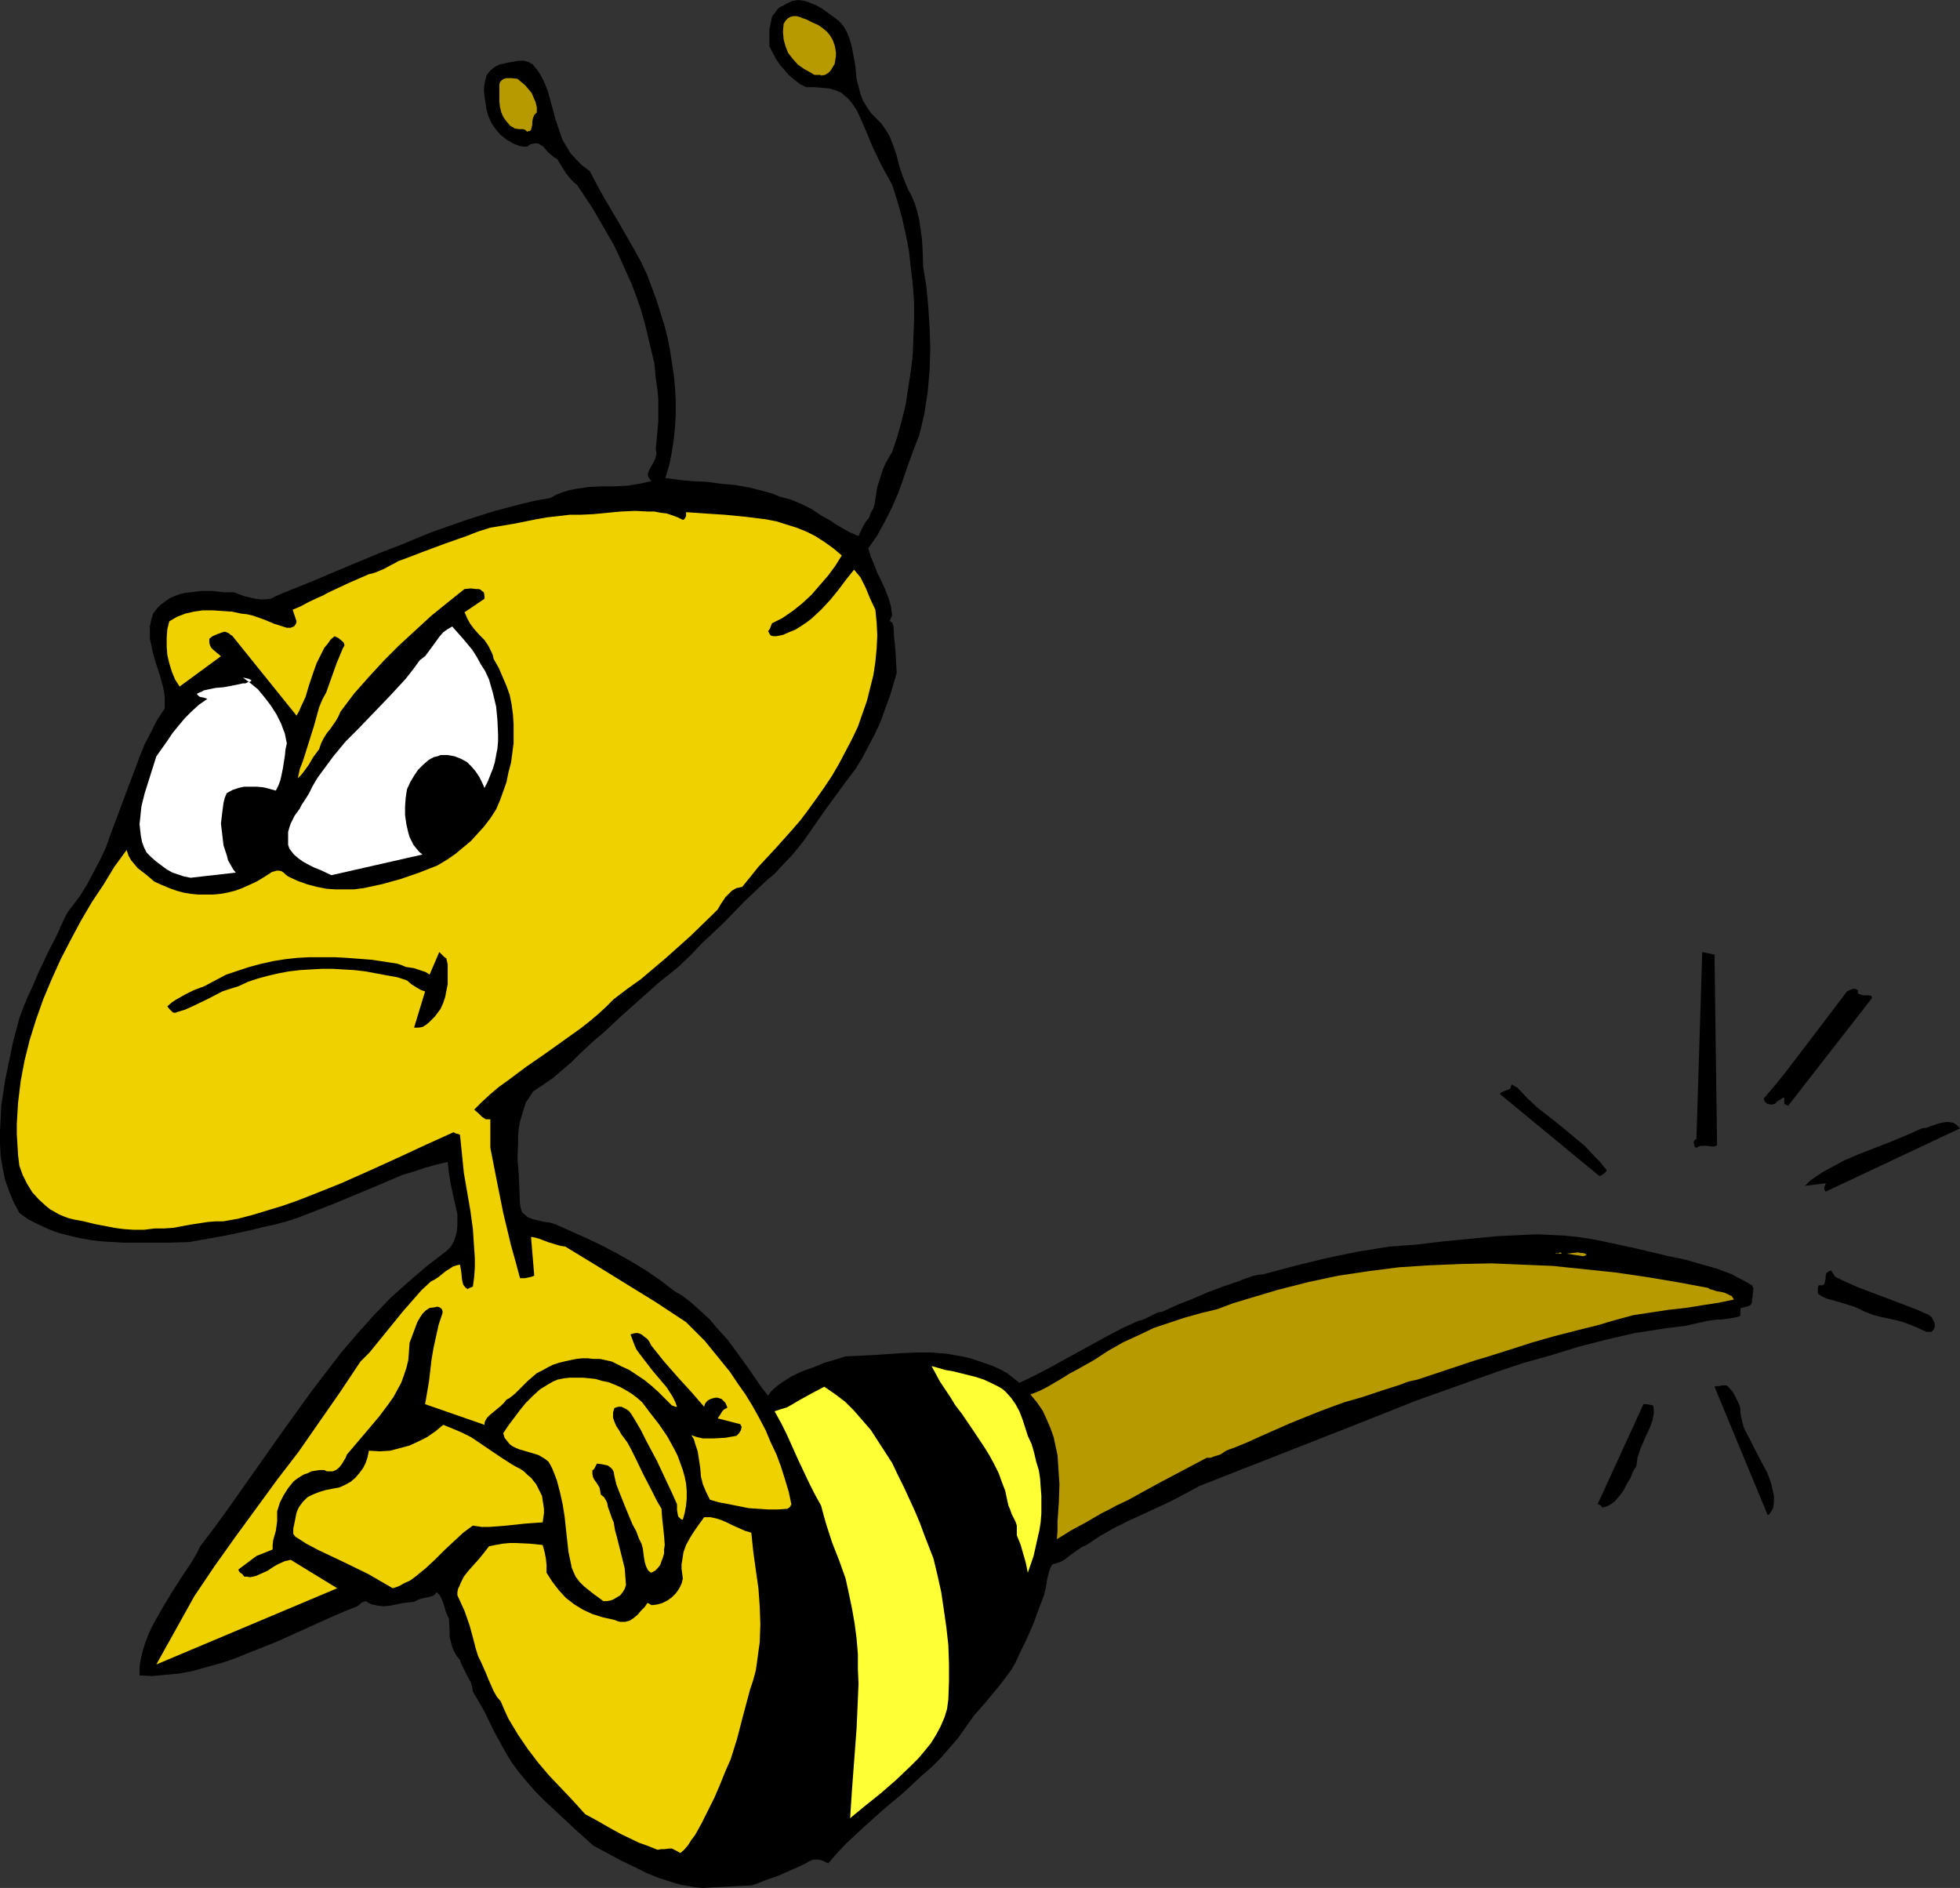 <?xml version="1.0" encoding="UTF-8" standalone="no"?>
<svg
   version="1.0"
   width="129.724mm"
   height="124.946mm"
   id="svg24"
   sodipodi:docname="Bee - Angry.wmf"
   xmlns:inkscape="http://www.inkscape.org/namespaces/inkscape"
   xmlns:sodipodi="http://sodipodi.sourceforge.net/DTD/sodipodi-0.dtd"
   xmlns="http://www.w3.org/2000/svg"
   xmlns:svg="http://www.w3.org/2000/svg">
  <rect width="100%" height="100%" fill="#333333" stroke="none"/>
  <sodipodi:namedview
     id="namedview24"
     pagecolor="#ffffff"
     bordercolor="#000000"
     borderopacity="0.25"
     inkscape:showpageshadow="2"
     inkscape:pageopacity="0.0"
     inkscape:pagecheckerboard="0"
     inkscape:deskcolor="#d1d1d1"
     inkscape:document-units="mm" />
  <defs
     id="defs1">
    <pattern
       id="WMFhbasepattern"
       patternUnits="userSpaceOnUse"
       width="6"
       height="6"
       x="0"
       y="0" />
  </defs>
  <path
     style="fill:#000000;fill-opacity:1;fill-rule:evenodd;stroke:none"
     d="m 175.821,472.238 2.909,-0.162 3.07,-0.162 3.07,-0.162 3.232,-0.162 1.778,-0.646 1.616,-0.646 3.232,-1.131 5.818,-2.585 0.97,-0.485 0.808,-0.485 0.646,-0.323 0.808,-0.162 h 0.808 l 0.808,0.162 0.808,0.323 0.97,0.485 2.101,-2.423 2.262,-2.423 4.686,-4.362 4.686,-4.201 5.01,-4.201 4.686,-4.362 2.424,-2.1 2.262,-2.262 2.262,-2.585 2.101,-2.423 1.939,-2.747 1.939,-2.747 3.232,-3.716 3.232,-3.877 1.454,-1.939 1.454,-1.939 1.131,-1.939 0.97,-2.1 1.939,-4.039 1.616,-3.716 1.293,-3.554 1.293,-3.393 0.485,-1.939 0.323,-2.1 0.485,-1.939 0.323,-0.969 0.485,-0.808 1.131,-0.323 0.97,-0.323 1.131,-0.646 0.97,-0.808 2.262,-1.616 0.97,-0.646 1.131,-0.485 3.394,-2.262 3.394,-1.939 3.555,-1.777 3.555,-1.616 7.272,-3.393 3.394,-1.777 3.555,-1.939 13.574,-5.331 13.574,-5.331 13.574,-5.331 13.413,-5.331 13.574,-4.847 6.787,-2.423 6.787,-2.262 6.949,-1.939 6.787,-2.1 6.949,-1.777 6.949,-1.616 2.101,-0.323 2.101,-0.323 4.202,-0.646 4.202,-0.485 2.101,-0.485 2.262,-0.485 1.293,-0.323 1.293,-0.162 1.131,-0.162 h 1.131 l 2.262,-0.323 0.97,-0.162 1.293,-0.323 0.162,-0.323 v -0.646 -0.646 l 0.162,-0.485 0.808,-0.162 1.131,-0.323 0.323,-0.162 0.323,-0.323 0.162,-0.485 v -0.646 l 0.162,-0.646 v -0.485 l 0.162,-0.969 v -0.808 l -0.323,-0.646 -1.131,-0.646 -1.131,-0.646 -1.293,-0.646 -1.454,-0.808 -3.878,-1.454 -4.04,-1.131 -3.878,-1.131 -4.04,-0.808 -8.08,-1.939 -8.242,-1.777 -3.232,-0.646 -3.394,-0.485 -3.232,-0.323 -3.394,-0.162 -3.394,-0.162 -3.394,0.162 -6.626,0.323 -6.787,0.646 -6.626,0.646 -6.787,0.808 -6.626,0.485 -4.04,0.646 -4.04,0.646 -7.757,1.616 -7.918,1.939 -7.918,2.1 -1.454,0.162 -1.293,0.323 -2.262,0.808 -1.131,0.485 -1.131,0.323 -1.293,0.485 -1.454,0.485 -3.878,1.454 -3.717,1.616 -3.717,1.454 -3.878,1.777 -1.131,0.162 -0.646,0.323 -1.293,0.646 -1.293,0.646 -0.808,0.323 -0.808,0.162 -3.878,1.777 -3.717,1.939 -14.706,8.078 -3.717,1.939 -3.717,1.777 -1.616,-1.292 -1.454,-1.131 -1.778,-0.969 -1.778,-0.808 -1.778,-0.646 -1.939,-0.646 -1.939,-0.646 -2.101,-0.485 -3.717,-0.646 -3.717,-0.323 h -3.878 l -3.717,0.162 -7.272,0.485 -3.555,0.162 -3.232,0.162 -2.586,0.808 -2.747,0.808 -2.747,1.131 -2.747,0.969 -2.747,1.292 -2.262,1.454 -1.131,0.808 -0.97,0.808 -0.808,0.808 -0.646,0.969 -1.293,-1.616 -1.131,-1.616 -2.424,-3.554 -2.586,-3.554 -2.586,-3.554 -3.07,-3.393 -1.454,-1.777 -1.616,-1.454 -1.778,-1.616 -1.616,-1.454 -1.939,-1.454 -1.939,-1.131 -3.555,-2.747 -3.555,-2.423 -3.717,-2.262 -3.717,-2.1 -3.717,-1.939 -3.717,-1.777 -7.595,-3.393 -1.454,-0.485 -1.293,-0.162 -2.909,-0.646 -1.293,-0.485 -0.485,-0.323 -0.485,-0.485 -0.485,-0.323 -0.323,-0.646 -0.162,-0.646 -0.162,-0.808 -0.162,-3.716 -0.162,-3.877 -0.323,-3.877 0.162,-3.877 v -1.777 l 0.162,-1.939 0.323,-1.777 0.485,-1.616 0.485,-1.616 0.485,-1.454 0.97,-1.454 0.808,-1.292 2.424,-1.616 2.586,-1.777 2.262,-1.939 2.262,-1.939 2.101,-2.1 2.101,-1.939 1.939,-1.777 1.939,-1.616 2.424,-2.262 2.262,-2.1 4.525,-4.039 4.525,-4.039 2.424,-1.939 2.586,-2.1 2.909,-2.747 2.747,-2.908 2.909,-2.747 2.747,-2.585 5.333,-5.493 2.909,-2.747 2.909,-2.747 1.616,-1.292 1.454,-1.616 3.07,-3.231 2.747,-3.393 2.586,-3.716 2.586,-3.716 2.586,-3.554 2.586,-3.554 2.586,-3.393 1.778,-2.908 1.616,-3.07 1.616,-3.07 1.454,-3.231 1.131,-3.231 1.131,-3.07 0.808,-2.747 0.808,-2.747 -0.162,-3.07 -0.162,-2.908 -0.323,-2.908 -0.162,-2.747 -0.162,-0.646 -0.162,-0.323 -0.485,-0.323 -0.162,-0.162 0.162,-0.162 0.162,-0.485 0.162,-0.323 0.162,-0.323 -0.323,-2.423 -0.646,-2.1 -0.808,-2.1 -0.97,-2.1 -0.97,-1.939 -0.808,-2.1 -0.808,-1.939 -0.646,-2.1 1.131,-1.616 1.131,-1.616 1.939,-3.554 1.778,-3.554 1.616,-3.716 1.293,-3.716 1.293,-3.716 1.293,-3.554 1.293,-3.231 0.646,-2.747 0.646,-2.747 0.808,-5.331 0.485,-5.493 0.162,-5.331 -0.162,-5.17 -0.323,-5.17 -0.485,-5.17 -0.808,-5.008 -0.162,-4.847 -0.162,-2.262 -0.323,-2.262 -0.323,-2.262 -0.485,-2.1 -0.646,-2.1 -0.97,-2.262 -0.646,-1.131 -0.485,-1.131 -0.97,-2.423 -0.808,-2.423 -0.646,-2.585 -0.808,-2.423 -0.97,-2.423 -0.646,-1.131 -0.646,-0.969 -0.808,-1.131 -0.808,-0.808 -0.808,-0.808 -0.808,-0.808 -1.131,-1.616 -0.97,-1.616 -0.646,-1.616 -0.485,-1.939 -0.485,-1.777 -0.323,-3.393 -0.646,-3.554 -0.323,-1.616 -0.485,-1.616 -0.646,-1.616 -0.808,-1.454 -1.131,-1.292 -0.808,-0.646 -0.646,-0.485 -2.909,-2.1 -1.454,-0.808 -1.616,-0.646 -1.454,-0.485 L 199.576,0 l -0.808,0.162 -0.808,0.162 -0.646,0.323 -0.646,0.323 -0.808,0.485 -0.808,0.323 -0.646,0.646 -0.485,0.646 -0.485,0.646 -0.323,0.485 -0.323,1.616 -0.323,1.454 v 1.616 2.747 l 1.616,3.07 0.97,1.454 1.131,1.292 1.131,1.292 1.293,1.131 1.454,1.131 1.616,0.808 h 2.101 l 1.939,0.162 1.778,0.162 1.616,0.485 1.454,0.646 0.646,0.646 0.646,0.485 0.646,0.646 0.646,0.808 0.646,0.969 0.646,0.969 1.939,4.362 1.939,4.685 2.262,4.685 2.586,4.685 1.293,4.039 1.131,4.039 0.97,4.201 0.808,4.201 0.485,4.362 0.485,4.201 0.323,4.362 v 4.362 l -0.162,4.201 -0.162,4.362 -0.485,4.201 -0.646,4.201 -0.646,4.201 -0.97,4.039 -1.131,4.039 -1.293,3.877 -0.808,1.292 -0.808,1.454 -0.646,1.454 -0.485,1.454 -0.97,3.07 -0.485,3.07 -0.162,1.131 -0.323,1.131 -0.646,1.131 -0.485,1.292 -0.808,0.969 -0.646,1.131 -0.646,1.292 -0.485,1.131 -1.131,-0.485 -1.131,-0.485 -2.262,-1.292 -1.131,-0.646 -1.131,-0.808 -2.586,-1.454 -2.424,-1.616 -2.586,-1.292 -2.747,-1.131 -1.293,-0.323 -1.293,-0.323 -1.939,-0.808 -1.778,-0.485 -3.717,-0.969 -3.555,-0.646 -3.717,-0.323 -3.555,-0.485 -3.555,-0.162 -3.394,-0.323 -3.394,-0.485 0.97,-3.231 0.646,-3.231 0.485,-3.231 0.323,-3.231 0.162,-3.07 v -3.393 l -0.162,-3.07 -0.323,-3.393 -0.485,-3.07 -0.485,-3.231 -0.646,-3.231 -0.808,-3.07 -0.97,-3.07 -0.97,-3.07 -1.131,-3.07 -1.131,-3.07 -1.616,-3.393 -1.778,-3.231 -3.717,-6.462 -3.717,-6.301 -1.778,-3.231 -1.778,-3.393 -1.939,-1.454 -1.454,-1.454 -1.454,-1.616 -0.97,-1.616 -0.97,-1.616 -0.646,-1.777 -1.131,-3.393 -0.97,-3.554 -0.97,-3.554 -0.646,-1.616 -0.808,-1.777 -0.97,-1.616 -1.293,-1.616 -1.131,-0.646 -1.131,-0.323 h -1.131 l -0.97,0.162 -1.939,0.323 -2.101,0.485 -0.97,0.485 -0.646,0.485 -0.646,0.485 -0.485,0.646 -0.485,0.646 -0.162,0.646 -0.323,1.454 -0.162,1.454 0.162,1.616 0.485,3.231 0.485,1.777 0.808,1.777 1.131,1.616 1.131,1.292 1.454,1.131 1.616,0.969 0.808,0.323 0.808,0.323 0.97,0.162 h 0.97 l 0.646,-0.485 0.485,-0.162 0.646,-0.162 h 0.485 0.485 l 0.485,0.323 0.808,0.485 0.808,0.969 0.808,0.808 0.97,0.808 0.97,0.646 0.97,1.616 1.131,1.777 1.293,1.616 0.646,0.646 0.808,0.646 1.939,2.908 1.939,2.908 1.778,3.07 1.778,3.07 1.778,3.07 1.454,3.07 1.454,3.231 1.454,3.231 1.293,3.393 1.131,3.231 0.97,3.393 0.808,3.393 0.808,3.393 0.808,3.393 0.323,3.554 0.485,3.393 0.162,1.939 v 1.939 3.716 l -0.323,3.554 -0.323,3.393 0.162,0.646 v 0.646 l -0.323,1.131 -0.485,0.969 -0.485,0.808 -0.485,0.969 -0.323,0.808 v 0.485 l 0.162,0.485 0.323,0.485 0.323,0.485 -1.454,0.323 -1.454,0.323 -3.07,0.485 -3.232,0.162 h -3.232 l -3.232,0.162 -3.232,0.485 -1.616,0.323 -1.616,0.485 -1.616,0.646 -1.454,0.808 -3.717,0.646 -3.394,0.808 -6.787,1.777 -6.626,2.1 -6.949,2.423 -2.262,0.808 -2.424,0.969 -5.01,2.1 -5.494,2.1 -10.827,4.524 -5.333,2.262 -5.171,2.1 -2.424,0.969 -2.262,0.969 -1.293,0.646 -1.293,0.162 h -1.293 l -1.293,-0.162 -2.747,-0.646 -1.293,-0.485 -1.293,-0.485 h -2.586 l -2.747,-0.323 h -2.909 l -2.586,0.323 -1.454,0.162 -1.293,0.323 -1.293,0.485 -1.131,0.485 -1.131,0.808 -1.131,0.808 -0.97,0.969 -0.97,1.292 -0.485,1.616 -0.323,1.616 v 1.454 1.616 l 0.323,1.454 0.323,1.616 0.808,2.908 0.97,2.908 0.808,2.908 0.323,1.454 0.162,1.454 v 1.292 1.454 l -1.939,2.908 -1.454,2.908 -1.616,3.07 -1.293,3.231 -2.424,6.462 -2.424,6.462 -2.424,6.462 -1.131,3.231 -1.454,3.07 -1.616,3.07 -1.616,3.07 -1.778,2.908 -2.101,2.747 -0.97,1.292 -0.808,1.454 -0.646,1.454 -0.323,0.646 -0.162,0.485 -1.293,2.747 -1.454,2.747 -2.747,5.816 -1.293,3.07 -1.293,2.747 -1.131,2.747 -0.97,2.585 -1.616,6.139 -1.293,6.301 -0.646,3.07 -0.485,3.231 -0.485,3.231 -0.162,3.231 L 0,282.89 v 3.231 l 0.162,3.07 0.485,2.908 0.646,3.07 0.97,2.747 1.131,2.747 1.454,2.747 2.262,1.616 2.586,1.292 2.424,1.131 2.586,0.969 2.586,0.646 2.747,0.646 2.747,0.485 2.747,0.323 5.494,0.323 h 5.494 2.747 2.747 l 5.333,-0.162 4.525,-0.808 4.525,-0.808 4.525,-0.969 2.262,-0.485 2.424,-0.646 3.07,-0.646 3.07,-0.808 2.909,-0.969 2.909,-1.131 5.818,-2.262 5.818,-2.423 5.818,-2.423 5.656,-2.423 2.747,-0.808 2.909,-0.969 2.909,-0.808 2.747,-0.646 0.162,1.454 0.162,1.454 0.485,2.908 0.646,2.908 0.646,2.908 0.323,1.454 v 1.616 1.292 l -0.162,1.454 -0.323,1.292 -0.485,1.292 -0.646,1.131 -1.131,1.131 -4.848,3.716 -4.525,3.877 -4.525,4.039 -4.202,4.362 -4.04,4.524 -4.04,4.685 -3.717,4.847 -3.717,4.847 -7.11,9.855 -6.949,9.855 -6.949,9.855 -3.394,4.685 -3.555,4.685 -0.97,1.939 -1.131,1.939 -2.586,3.877 -2.586,4.039 -2.424,4.039 -2.262,4.039 -0.97,2.1 -0.808,2.1 -0.646,2.1 -0.485,1.939 -0.323,2.1 v 2.1 l 3.232,0.162 3.394,-0.323 3.394,-0.323 3.394,-0.646 3.394,-0.969 3.555,-0.969 3.394,-1.131 3.555,-1.454 6.949,-2.747 6.787,-3.07 6.787,-3.07 3.394,-1.454 3.232,-1.292 0.646,-0.485 0.485,-0.485 0.97,-0.323 0.808,0.485 0.646,0.323 0.808,0.162 0.808,0.162 1.454,0.162 1.616,-0.162 3.07,-0.646 1.454,-0.162 1.454,-0.162 0.97,-0.485 0.808,-0.323 1.616,-0.323 0.646,-0.162 0.646,-0.162 0.646,-0.485 0.323,-0.485 0.646,0.646 0.485,0.808 0.646,1.616 0.485,1.777 0.323,0.808 0.485,0.969 0.162,3.07 v 1.454 l 0.323,1.292 0.323,1.292 0.485,1.131 0.646,1.131 0.808,0.969 0.323,0.969 0.485,0.969 0.485,0.969 0.485,0.969 0.97,1.777 0.323,1.131 0.162,1.131 2.909,5.008 2.424,5.008 2.747,5.008 1.454,2.423 1.616,2.262 2.262,2.747 2.262,2.585 2.424,2.423 2.424,2.262 2.424,2.262 2.424,2.262 4.848,4.362 3.394,1.777 3.232,1.777 3.394,1.616 3.232,1.616 3.232,1.292 3.555,1.131 1.616,0.485 1.939,0.323 1.778,0.323 z"
     id="path1" />
  <path
     style="fill:#000000;fill-opacity:1;fill-rule:evenodd;stroke:none"
     d="m 180.022,465.614 4.525,-0.646 4.525,-0.485 2.262,-0.485 2.262,-0.485 2.101,-0.485 2.101,-0.646 1.454,-0.323 1.454,-0.646 1.616,-0.646 1.454,-0.646 1.131,-0.808 1.131,-0.808 0.808,-0.969 0.323,-0.969 1.131,-7.593 0.97,-7.593 0.646,-7.755 0.162,-3.716 0.162,-3.877 v -3.716 -3.716 l -0.323,-3.716 -0.323,-3.716 -0.485,-3.554 -0.646,-3.554 -0.97,-3.393 -0.97,-3.393 -0.485,-2.423 -0.646,-2.262 -0.646,-2.423 -0.97,-2.1 -0.808,-2.1 -0.97,-1.939 -0.97,-1.939 -0.808,-1.939 -0.808,0.646 -0.808,0.485 -1.939,0.808 -2.101,0.323 -2.101,0.162 0.646,3.716 0.485,3.554 0.323,3.716 0.323,3.554 0.162,3.716 v 3.554 3.554 l -0.323,3.554 -0.323,3.716 -0.485,3.554 -0.485,3.554 -0.808,3.393 -0.97,3.554 -0.97,3.554 -1.131,3.393 -1.293,3.554 -0.323,1.292 -0.646,1.454 -1.131,2.585 -1.454,2.585 -0.485,1.292 -0.323,1.292 -0.808,2.1 -0.808,1.939 -1.778,3.554 -0.808,1.777 -0.97,1.616 -0.646,1.616 -0.646,1.616 z"
     id="path2" />
  <path
     style="fill:#efd100;fill-opacity:1;fill-rule:evenodd;stroke:none"
     d="m 170.165,463.513 0.97,-0.808 0.97,-1.131 0.808,-1.292 0.97,-1.292 1.616,-2.908 1.616,-3.231 1.616,-3.231 1.454,-3.393 1.293,-3.231 1.293,-2.908 0.808,-2.585 0.808,-2.585 1.293,-5.008 1.293,-4.847 0.646,-2.423 0.808,-2.423 0.646,-2.423 0.323,-2.262 0.323,-2.423 0.323,-2.262 0.162,-4.524 -0.162,-4.524 -0.323,-4.524 -0.646,-4.524 -0.646,-4.685 -0.485,-4.685 -1.616,-0.485 -1.454,-0.646 -1.454,-0.646 -1.293,-0.646 -1.454,-0.646 -1.454,-0.485 -1.454,-0.323 h -1.616 l -1.293,1.777 -1.131,1.616 -1.131,1.777 -0.97,1.777 -0.646,1.777 -0.323,2.1 -0.162,0.969 v 1.131 l 0.162,1.131 0.162,1.292 -0.323,1.292 -0.646,1.292 -0.808,1.131 -0.97,0.969 -1.131,0.808 -1.293,0.646 -1.131,0.323 -1.131,0.162 h -0.485 l -0.485,-0.323 -0.323,-0.162 h -0.162 l -0.646,0.969 -0.97,0.969 -0.808,0.969 -0.97,0.808 -0.97,0.646 -1.131,0.323 h -0.646 -0.646 l -0.646,-0.162 -0.808,-0.323 -2.909,-0.646 -2.586,-0.808 -2.424,-1.131 -2.101,-1.292 -2.101,-1.616 -1.778,-1.939 -1.616,-2.1 -1.454,-2.262 v -1.939 l -0.162,-1.616 -0.323,-1.616 -0.485,-1.777 -3.232,-0.323 -3.394,-0.162 h -1.616 l -1.778,0.162 -1.778,0.323 -1.616,0.323 -1.131,1.454 -1.293,1.616 -2.747,3.07 -1.131,1.454 -0.808,1.616 -0.323,0.808 -0.323,0.646 -0.162,0.808 v 0.808 l 0.97,2.1 0.808,1.777 1.293,3.716 0.97,3.554 0.485,1.939 0.646,2.1 0.646,1.292 1.293,2.908 0.646,1.616 1.293,2.908 0.808,1.454 0.97,1.131 0.97,2.262 0.97,2.1 2.424,4.039 2.424,3.554 2.586,3.393 2.747,3.231 3.07,3.231 2.909,3.07 3.07,3.393 2.424,1.292 2.262,1.292 1.131,0.646 1.131,0.646 2.101,1.131 4.363,2.1 2.262,0.808 2.424,0.969 0.808,-0.162 h 0.808 l 1.293,-0.162 h 0.646 l 0.646,0.323 0.646,0.323 z"
     id="path3" />
  <path
     style="fill:#ffff35;fill-opacity:1;fill-rule:evenodd;stroke:none"
     d="m 212.665,454.789 3.717,-3.07 4.04,-3.231 3.878,-3.393 3.717,-3.554 1.778,-1.777 1.616,-1.939 1.454,-1.777 1.293,-2.1 1.131,-2.1 0.97,-2.262 0.646,-2.1 0.323,-2.423 0.162,-4.524 v -4.362 l -0.162,-4.685 -0.485,-4.362 -0.646,-4.524 -0.646,-4.362 -0.97,-4.362 -0.97,-4.039 -2.262,-5.816 -1.131,-3.07 -1.293,-3.07 -2.747,-5.978 -1.454,-2.908 -1.454,-3.07 -1.778,-2.747 -1.778,-2.747 -1.778,-2.747 -2.101,-2.423 -2.101,-2.423 -2.262,-2.262 -2.586,-1.939 -2.586,-1.777 -3.07,1.616 -3.232,1.777 -1.616,0.969 -1.454,0.808 -1.616,0.485 -1.454,0.485 1.616,2.908 1.454,2.908 2.747,6.139 2.747,5.816 1.454,2.908 1.616,2.908 0.646,2.423 0.646,2.262 1.454,4.524 1.778,4.524 1.616,4.524 0.808,3.716 0.808,3.877 0.646,3.716 0.485,3.716 0.323,3.877 v 3.716 l 0.162,3.716 -0.162,3.716 -0.323,7.432 -1.131,15.025 z"
     id="path4" />
  <path
     style="fill:#000000;fill-opacity:1;fill-rule:evenodd;stroke:none"
     d="m 245.147,420.862 1.131,-1.292 0.97,-1.616 1.131,-1.616 0.808,-1.616 0.646,-1.777 0.646,-1.616 0.646,-1.616 0.323,-1.616 0.323,-2.908 0.162,-2.908 v -2.747 l -0.323,-2.908 -0.323,-2.747 -0.485,-2.585 -0.646,-2.747 -0.646,-2.747 -1.939,-5.17 -1.939,-5.331 -2.101,-5.17 -2.424,-5.493 -1.778,-3.07 -1.778,-3.231 -1.939,-3.07 -1.939,-3.07 -2.101,-2.908 -1.131,-1.454 -1.131,-1.131 -1.293,-1.292 -1.454,-0.969 -1.293,-0.969 -1.454,-0.808 h -1.778 l -1.616,0.162 -3.232,0.646 -2.909,0.646 -3.07,0.808 1.939,1.454 1.778,1.454 1.778,1.616 1.454,1.616 1.616,1.777 1.454,1.939 2.747,3.877 2.424,4.039 2.424,4.362 2.424,4.362 1.131,2.262 1.131,2.262 0.162,0.969 0.162,0.969 0.485,1.616 0.323,0.808 0.323,0.646 0.646,1.616 2.747,9.532 2.586,9.532 2.101,9.532 1.131,4.685 z"
     id="path5" />
  <path
     style="fill:#efd100;fill-opacity:1;fill-rule:evenodd;stroke:none"
     d="m 39.107,416.338 45.248,-19.064 -11.635,-7.109 -1.454,0.323 -1.454,0.646 -0.646,0.323 -0.808,0.485 -1.454,0.969 -1.454,0.646 -1.454,0.646 -1.454,0.323 -0.808,-0.162 h -0.646 l -0.485,-0.646 -0.485,-0.323 -0.323,-0.323 -0.162,-0.485 4.525,-3.393 4.04,-1.616 v -1.131 l 0.162,-1.292 0.646,-2.262 0.323,-2.423 v -1.131 -1.292 l 0.646,-2.1 0.97,-1.939 1.131,-1.777 1.293,-1.616 0.808,-0.646 0.97,-0.646 0.808,-0.485 0.97,-0.323 0.97,-0.485 0.97,-0.162 1.131,-0.162 h 1.131 l 0.646,0.323 h 0.485 0.485 0.485 l 0.808,-0.323 0.808,-0.646 0.646,-0.808 0.485,-0.808 0.485,-0.808 0.323,-0.808 2.747,-3.231 2.747,-3.231 2.586,-3.07 2.424,-3.231 1.131,-1.616 0.97,-1.777 0.97,-1.777 0.646,-1.777 0.646,-1.939 0.485,-1.939 0.162,-2.1 0.162,-2.262 0.97,-2.585 0.97,-2.585 0.646,-1.131 0.646,-0.969 0.808,-0.808 0.97,-0.646 1.293,-0.162 0.646,-0.162 0.485,0.162 0.323,0.162 0.323,0.323 0.162,0.485 v 0.485 l -0.97,2.908 -0.646,2.908 -0.646,2.908 -0.485,2.908 -0.646,5.493 -0.97,5.655 14.867,5.17 v -0.485 l 0.162,-0.485 0.485,-0.808 0.808,-0.808 0.808,-0.646 0.97,-0.808 0.808,-0.646 0.808,-0.808 0.646,-0.808 0.646,-0.323 0.646,-0.485 0.97,-0.808 0.97,-0.969 0.485,-0.485 0.485,-0.485 1.131,-1.131 1.131,-0.969 1.131,-0.969 1.293,-0.646 1.454,-0.808 1.293,-0.646 1.454,-0.485 1.293,-0.323 1.454,-0.323 1.616,-0.323 1.454,-0.162 h 1.454 l 1.454,0.162 h 1.616 l 1.454,0.323 1.454,0.323 2.262,1.131 2.101,0.969 1.939,1.292 1.939,1.292 1.778,1.454 1.616,1.454 1.616,1.616 1.778,1.777 0.485,0.162 0.323,0.162 h 0.323 0.162 l -0.485,-1.292 -0.646,-1.292 -1.454,-2.262 -1.778,-2.1 -1.778,-2.1 -1.616,-2.1 -1.616,-2.1 -0.808,-1.131 -0.485,-1.131 -0.485,-1.292 -0.485,-1.292 0.485,-0.162 0.646,-0.162 h 0.323 0.485 l 0.808,0.323 0.808,0.646 0.646,0.485 0.485,0.646 0.323,0.646 0.162,0.323 3.232,4.039 3.394,3.877 3.394,3.716 3.232,3.716 0.162,-0.646 0.323,-0.485 0.485,-0.485 0.646,-0.323 0.485,-0.162 0.646,-0.162 h 0.646 l 0.485,0.162 0.485,0.162 0.323,0.323 0.646,0.646 0.323,0.808 0.162,0.323 -0.162,0.162 -0.646,0.323 -0.485,0.485 -0.485,0.808 -0.646,0.969 5.656,1.454 0.162,0.323 0.162,0.323 -0.162,0.808 -0.485,0.808 -0.646,0.646 -2.747,0.485 -2.909,0.162 h -1.454 -1.293 l -1.454,-0.323 -1.454,-0.485 0.646,0.969 0.323,1.131 0.646,1.939 0.323,2.1 0.323,2.1 0.162,2.1 0.485,1.939 0.808,1.939 0.485,0.969 0.485,0.969 2.262,0.646 2.586,0.485 2.424,0.485 2.424,0.485 2.424,0.162 2.424,0.162 h 2.424 l 2.424,-0.162 0.646,-0.485 0.323,-0.646 -0.646,-3.07 -0.97,-3.231 -0.97,-3.07 -1.131,-3.07 -1.454,-3.07 -1.293,-3.07 -1.616,-3.07 -1.616,-2.908 -1.778,-2.908 -1.939,-2.747 -1.939,-2.908 -2.101,-2.585 -4.202,-5.17 -2.424,-2.423 -2.262,-2.262 -7.595,-5.008 -7.595,-4.685 -7.595,-4.685 -7.434,-4.524 -1.131,-0.162 -1.131,-0.323 -2.101,-0.646 -2.101,-0.808 -1.131,-0.323 -0.97,-0.162 0.808,9.694 -0.808,0.323 -0.808,0.162 -0.808,0.162 h -1.131 l -1.131,-4.201 -1.131,-4.039 -1.939,-8.078 -1.616,-8.078 -1.616,-8.24 v -7.109 h -0.646 -0.485 l -0.485,-0.323 -0.485,-0.323 -0.808,-0.808 -1.131,-0.969 1.939,-1.939 2.101,-1.939 2.101,-1.777 2.262,-1.616 4.525,-3.393 4.686,-3.231 4.525,-3.231 4.525,-3.231 2.262,-1.777 2.101,-1.777 1.939,-1.777 1.939,-1.939 3.394,-2.585 3.394,-2.423 6.302,-5.331 6.141,-5.493 5.818,-5.655 0.97,-0.969 0.646,-1.131 0.646,-0.969 0.646,-0.969 0.808,-0.808 0.808,-0.808 1.131,-0.646 0.808,-0.162 0.646,-0.162 2.101,-2.585 1.939,-2.423 4.363,-4.685 4.04,-4.524 2.101,-2.423 1.939,-2.585 2.101,-2.908 1.939,-2.747 1.939,-2.908 1.778,-3.07 1.616,-3.07 1.616,-3.07 1.454,-3.07 1.131,-3.231 1.131,-3.231 0.808,-3.231 0.808,-3.231 0.485,-3.231 0.323,-3.393 0.162,-3.231 -0.162,-3.231 -0.323,-3.231 -1.293,-2.747 -1.131,-2.747 -0.646,-1.292 -0.646,-1.292 -0.808,-0.969 -0.808,-0.969 -1.939,2.423 -1.939,2.585 -2.101,2.585 -2.262,2.423 -2.424,2.262 -1.293,0.969 -1.454,0.969 -1.293,0.808 -1.616,0.646 -1.454,0.646 -1.616,0.323 h -0.808 l -0.646,-0.162 -0.323,-0.485 -0.323,-0.646 0.162,-0.162 0.323,-0.485 0.162,-0.485 0.323,-0.808 1.293,-0.646 1.293,-0.646 2.586,-1.777 2.424,-1.939 2.262,-2.1 2.101,-2.423 2.101,-2.423 1.778,-2.423 1.616,-2.585 -2.101,-1.777 -2.262,-1.616 -2.262,-1.454 -2.262,-1.131 -2.424,-0.969 -2.586,-0.808 -2.586,-0.808 -2.586,-0.485 -5.171,-0.646 -5.01,-0.485 -2.586,-0.162 -2.424,-0.162 -4.686,-0.323 v 0.323 0.646 l -0.323,0.646 -0.162,0.162 -0.323,0.162 -1.293,-0.646 -1.293,-0.485 -1.454,-0.485 -1.454,-0.162 -1.616,-0.323 h -1.616 l -3.232,-0.162 -3.555,0.162 -3.394,0.323 -3.394,0.323 -3.232,0.162 h -2.747 l -2.747,0.323 -2.909,0.323 -2.747,0.485 -5.656,1.131 -5.818,0.969 -3.07,0.969 -2.909,1.131 -5.494,1.939 -5.656,2.1 -2.909,1.131 -3.07,1.131 -0.808,0.485 -0.97,0.485 -1.778,0.969 -1.939,0.808 -0.97,0.323 -0.808,0.162 -2.586,1.131 -2.586,1.131 -5.171,2.423 -1.131,0.646 -1.131,0.485 -2.424,1.131 -2.101,1.131 -1.939,0.808 0.97,2.908 -0.162,0.646 -0.485,0.646 -0.485,0.162 -0.323,0.162 h -0.485 -0.485 l -3.07,-0.969 -2.747,-1.131 -2.747,-0.969 -1.454,-0.323 -1.454,-0.162 -2.262,-0.485 -2.424,-0.162 -2.424,-0.162 h -2.424 l -2.262,0.323 -2.101,0.485 -2.101,0.808 -1.939,1.131 -0.485,1.939 -0.162,2.1 v 2.262 l 0.162,2.1 0.485,2.1 0.646,2.1 0.808,1.939 1.131,1.777 10.342,-7.593 -0.97,-0.808 -0.97,-0.808 -0.485,-0.485 -0.323,-0.646 -0.162,-0.646 v -0.969 l 0.808,-0.646 1.131,-0.485 1.293,-0.485 0.646,-0.162 0.485,0.162 0.646,0.323 0.323,0.323 0.323,0.162 0.162,0.162 15.998,19.872 0.646,-1.131 0.485,-1.131 1.131,-2.423 0.808,-2.747 0.97,-2.908 0.97,-2.747 1.293,-2.585 0.646,-1.292 0.808,-0.969 0.808,-1.131 0.97,-0.808 0.97,0.485 0.97,0.808 0.323,0.323 0.162,0.485 v 0.323 l -0.323,0.485 -0.808,1.939 -0.808,1.939 -2.586,7.27 -0.97,1.777 -0.808,1.939 -1.293,4.685 -2.747,8.724 -0.808,2.1 -0.485,2.262 0.808,-0.808 0.646,-0.808 1.293,-1.777 1.131,-1.939 1.454,-1.939 0.485,-1.454 0.646,-1.292 0.808,-1.292 0.808,-0.969 1.454,-2.1 0.646,-1.131 0.485,-1.131 3.394,-4.524 3.717,-4.201 3.717,-4.039 3.878,-3.877 4.04,-3.716 4.04,-3.716 4.202,-3.393 4.04,-3.231 1.616,-0.162 1.293,0.162 h 0.646 l 0.485,0.162 0.323,0.323 0.485,0.323 0.162,0.969 v 0.485 0.162 l -5.01,3.393 0.323,0.646 0.323,0.808 0.808,1.454 0.97,1.292 1.293,1.454 1.293,1.292 0.97,1.454 0.808,1.616 0.323,0.808 0.162,0.808 1.293,2.262 0.97,2.262 0.97,2.262 0.808,2.262 0.485,2.423 0.323,2.423 0.162,2.423 v 2.423 2.423 l -0.323,2.423 -0.323,2.423 -0.646,2.423 -0.485,2.423 -0.808,2.262 -0.808,2.262 -0.97,2.262 -1.454,2.262 -1.616,2.1 -1.616,1.777 -1.616,1.777 -1.939,1.616 -1.939,1.616 -2.101,1.454 -2.424,1.454 -4.525,1.777 -4.686,1.616 -4.686,1.292 -2.262,0.485 -2.262,0.485 -2.424,0.323 h -2.262 -2.424 l -2.262,-0.162 -2.424,-0.485 -2.424,-0.646 -2.262,-0.808 -2.424,-1.131 -0.646,-0.485 -0.485,-0.485 -0.485,-0.323 -0.646,-0.162 h -0.646 l -0.485,0.162 -0.646,0.162 -0.485,0.323 -1.778,1.131 -1.616,0.969 -1.778,0.808 -1.778,0.808 -1.778,0.646 -1.939,0.485 -1.778,0.323 -1.778,0.162 h -1.778 -1.939 l -1.778,-0.162 -1.939,-0.323 -1.778,-0.485 -1.778,-0.646 -1.939,-0.808 -1.778,-0.808 -2.101,-1.777 -2.101,-1.616 -0.808,-0.969 -0.808,-0.969 -0.646,-1.131 -0.485,-1.454 -3.07,4.201 -2.747,4.524 -2.909,4.362 -2.747,4.685 -2.586,4.847 -2.424,4.685 -2.262,5.008 -2.101,5.008 -1.778,5.008 -1.616,5.17 -1.293,5.17 -0.97,5.17 -0.646,5.331 -0.323,5.331 v 2.585 l 0.162,2.585 0.162,2.747 0.323,2.585 0.808,2.262 1.131,2.262 1.293,2.1 1.616,1.777 1.778,1.616 0.97,0.808 1.131,0.646 1.131,0.646 1.131,0.485 1.293,0.485 1.293,0.323 2.586,0.485 2.586,0.646 5.01,0.969 2.424,0.323 2.424,0.162 h 2.586 l 2.586,-0.323 h 2.262 l 2.424,-0.162 4.363,-0.808 2.101,-0.323 2.101,-0.323 1.939,-0.162 h 1.939 l 3.717,-0.646 3.717,-0.969 3.717,-1.131 3.717,-1.131 3.717,-1.292 3.717,-1.454 7.272,-2.908 7.272,-3.231 7.11,-3.231 6.949,-3.231 6.787,-3.07 0.646,0.323 0.646,0.162 0.323,0.162 v 0 l 0.485,4.685 0.485,4.847 1.616,9.37 0.646,4.685 0.323,4.847 0.162,2.423 v 2.262 l -0.162,2.423 -0.323,2.423 -0.808,0.323 -0.323,0.162 -0.162,0.162 -0.646,-0.485 -0.485,-0.646 -0.162,-0.646 -0.162,-0.808 -0.162,-1.777 -0.323,-1.777 -0.808,0.162 -0.97,0.323 -0.97,0.646 -0.808,0.485 -1.778,1.454 -0.97,0.646 -0.97,0.485 -2.424,2.262 -2.262,2.585 -2.262,2.585 -2.101,2.585 -4.202,5.17 -2.101,2.585 -2.262,2.262 -2.586,3.877 -2.586,3.877 -5.171,7.432 -5.171,7.432 -5.333,6.947 -10.504,14.379 -5.171,7.27 -5.01,7.432 z"
     id="path6" />
  <path
     style="fill:#efd100;fill-opacity:1;fill-rule:evenodd;stroke:none"
     d="m 150.934,400.505 h 0.808 l 0.97,-0.162 0.808,-0.323 0.808,-0.485 0.808,-0.485 0.646,-0.808 0.485,-0.808 0.323,-0.969 -0.162,-2.1 -0.162,-2.1 -0.485,-1.939 -0.485,-1.939 -0.485,-1.939 -0.485,-1.939 -0.485,-1.777 -0.323,-1.939 -0.485,-1.131 -0.323,-0.969 -0.646,-1.777 -0.162,-0.969 -0.323,-0.646 -0.485,-0.808 -0.808,-0.646 -0.162,-0.969 -0.162,-0.808 -0.808,-1.292 -0.485,-0.646 -0.323,-0.646 -0.162,-0.808 v -0.969 h 0.162 l 0.323,-0.323 0.323,-0.646 0.323,-0.646 1.293,0.162 1.454,0.323 0.646,0.485 0.485,0.485 0.323,0.646 0.162,0.969 0.485,2.1 0.808,2.1 1.616,4.039 1.616,3.877 0.97,1.777 0.646,1.777 0.646,1.292 0.323,1.131 0.323,2.423 0.162,0.969 0.323,1.131 0.485,0.969 0.323,0.323 0.485,0.323 0.97,-0.485 0.646,-0.646 0.646,-0.808 0.323,-0.969 0.323,-0.808 0.323,-1.131 v -0.969 l 0.162,-1.131 -0.162,-2.262 -0.485,-4.524 -0.162,-2.262 -1.131,-1.939 -1.131,-2.262 -2.262,-4.362 -2.101,-4.362 -0.97,-1.939 -0.97,-1.777 -1.454,-1.939 -0.646,-1.131 -0.646,-0.969 -0.485,-1.131 -0.323,-0.969 v -1.292 l 0.323,-1.131 0.97,-0.323 h 0.808 l 0.646,0.323 0.646,0.323 0.646,0.485 0.485,0.646 0.808,1.292 1.616,2.747 1.293,2.585 2.747,5.17 2.424,5.17 1.293,2.747 1.293,2.908 v 1.292 l 0.162,1.131 0.162,0.646 0.323,0.323 0.323,0.323 0.485,0.162 0.485,-1.777 0.323,-1.777 0.162,-1.777 v -1.939 l -0.162,-1.777 -0.323,-1.616 -0.485,-1.777 -0.646,-1.777 -0.646,-1.777 -0.808,-1.616 -1.778,-3.231 -2.101,-3.07 -2.262,-2.908 -0.97,-1.292 -0.97,-1.292 -1.293,-1.131 -1.293,-0.969 -1.293,-0.808 -1.454,-0.808 -1.454,-0.646 -1.616,-0.646 -1.616,-0.323 -1.616,-0.485 -1.454,-0.162 -1.778,-0.162 h -1.616 -1.616 l -1.454,0.162 -1.616,0.323 -1.131,0.485 -1.131,0.646 -2.101,1.292 -1.778,1.616 -1.778,1.777 -1.454,1.777 -1.454,1.939 -1.454,1.939 -1.293,1.939 0.323,1.131 0.646,0.808 0.646,0.808 0.646,0.485 0.97,0.485 0.808,0.323 3.878,1.131 0.97,0.323 0.808,0.485 0.808,0.485 0.808,0.646 0.485,0.808 0.485,0.969 0.646,1.616 0.485,1.292 0.808,3.07 0.646,2.908 0.485,3.07 0.646,5.978 0.323,2.908 0.646,3.07 0.162,0.808 0.323,0.808 0.646,1.454 0.97,1.292 1.131,1.131 2.424,1.939 1.131,0.808 z"
     id="path7" />
  <path
     style="fill:#efd100;fill-opacity:1;fill-rule:evenodd;stroke:none"
     d="m 98.253,397.274 1.454,-0.485 1.454,-0.808 1.454,-0.646 1.293,-0.969 2.586,-2.1 2.424,-2.262 2.424,-2.423 2.262,-2.1 2.262,-2.1 1.293,-0.969 1.131,-0.808 2.101,0.323 h 2.101 l 2.101,-0.162 2.101,-0.162 4.525,-0.485 2.101,-0.162 2.424,-0.162 0.162,-1.131 0.162,-1.131 v -1.131 l -0.162,-1.131 -0.162,-0.969 -0.162,-1.131 -0.485,-0.969 -0.485,-0.969 -0.485,-0.969 -0.646,-0.808 -0.646,-0.808 -0.97,-0.808 -0.808,-0.808 -0.97,-0.646 -0.97,-0.485 -1.131,-0.646 -2.262,-1.454 -1.939,-1.292 -4.04,-2.747 -1.939,-1.292 -2.262,-1.131 -2.262,-0.969 -2.424,-0.969 -1.939,1.616 -2.101,1.454 -2.262,1.131 -2.101,0.969 -2.424,0.646 -2.424,0.646 -2.586,0.162 -2.747,-0.162 -0.323,1.616 -0.485,1.454 -0.646,1.292 -0.97,1.292 -0.97,1.131 -1.131,0.969 -1.454,0.808 -1.454,0.646 -1.778,0.323 -1.616,0.323 -1.616,0.485 -1.616,0.646 -1.293,0.646 -1.131,1.131 -0.97,1.292 -0.323,0.646 -0.323,0.808 -0.162,0.808 -0.162,0.808 -0.323,1.616 -0.162,0.646 v 0.808 0.646 l 0.485,0.646 2.747,1.777 3.07,1.616 6.141,2.908 6.302,3.07 3.07,1.777 z"
     id="path8" />
  <path
     style="fill:#ffff35;fill-opacity:1;fill-rule:evenodd;stroke:none"
     d="m 257.105,393.397 1.454,-4.201 0.97,-4.362 0.485,-2.1 0.323,-2.1 0.162,-2.1 v -2.262 -2.1 l -0.162,-2.1 -0.162,-2.262 -0.323,-2.1 -0.646,-2.1 -0.485,-2.1 -0.646,-2.262 -0.97,-2.1 -1.293,-4.039 -0.808,-2.1 -0.97,-1.777 -1.131,-1.616 -1.454,-1.616 -0.808,-0.646 -0.808,-0.485 -0.97,-0.485 -0.97,-0.485 -1.778,-0.808 -1.939,-0.646 -3.878,-0.969 -1.939,-0.485 -1.939,-0.323 -1.616,-0.485 -1.778,-0.485 0.97,1.777 1.131,2.1 2.586,3.877 1.293,2.1 1.616,2.1 2.747,4.039 2.909,4.362 1.293,2.1 1.131,2.1 1.131,2.262 0.808,2.262 0.808,2.1 0.485,2.262 0.323,1.454 0.485,1.131 0.323,0.969 0.485,0.969 0.485,0.969 0.323,0.969 v 1.131 1.292 l 0.97,2.423 0.646,2.262 0.646,2.262 z"
     id="path9" />
  <path
     style="fill:#b79900;fill-opacity:1;fill-rule:evenodd;stroke:none"
     d="m 264.377,384.996 1.616,-0.969 1.778,-1.131 3.878,-2.1 3.878,-2.262 1.939,-0.969 1.778,-0.969 3.07,-1.454 2.909,-1.616 5.333,-2.908 5.494,-2.908 2.747,-1.454 3.07,-1.616 h 0.97 l 0.808,-0.323 1.616,-0.485 1.454,-0.969 0.808,-0.323 0.97,-0.323 3.555,-1.454 3.555,-1.616 6.949,-3.07 6.787,-2.747 3.394,-1.292 3.555,-1.292 2.262,-0.646 2.262,-0.646 4.848,-1.616 4.525,-1.454 2.101,-0.808 2.262,-0.485 5.818,-1.939 5.818,-1.939 2.909,-0.969 2.747,-0.808 5.656,-1.777 5.494,-1.777 5.656,-1.616 5.656,-1.454 5.818,-1.454 2.101,-0.646 2.262,-0.646 4.202,-1.131 4.363,-0.646 4.202,-0.646 4.363,-0.485 4.04,-0.646 4.202,-0.646 3.878,-0.808 -0.485,-0.808 -0.646,-0.323 -0.646,-0.323 -0.808,-0.323 -0.808,-0.162 -0.97,-0.162 -0.97,-0.323 -0.646,-0.162 -0.485,-0.323 -7.757,-1.454 -7.757,-1.292 -7.757,-1.131 -7.757,-0.808 -7.757,-0.808 -7.757,-0.323 -7.595,-0.323 -7.757,0.162 -7.757,0.323 -7.595,0.485 -7.595,0.969 -7.595,1.131 -7.595,1.616 -7.595,1.939 -7.595,2.262 -3.717,1.131 -3.878,1.454 -4.04,0.969 -4.04,1.131 -3.878,1.292 -3.878,1.292 -3.717,1.777 -3.878,1.777 -3.717,2.1 -3.717,2.423 -4.04,2.262 -2.101,1.131 -1.778,1.131 -3.878,2.262 -1.939,0.969 -2.101,0.808 1.616,1.939 1.454,2.1 0.97,2.1 0.97,2.262 0.808,2.262 0.485,2.262 0.485,2.262 0.162,2.423 0.162,2.423 0.162,2.423 -0.162,4.685 -0.323,4.685 v 2.262 z"
     id="path10" />
  <path
     style="fill:#000000;fill-opacity:1;fill-rule:evenodd;stroke:none"
     d="m 442.137,378.856 h 0.323 l 0.162,-0.162 0.323,-0.485 0.323,-0.485 0.323,-0.646 0.162,-1.454 v -1.454 l -0.323,-1.454 -0.323,-1.454 -0.485,-1.454 -0.485,-1.292 -1.454,-2.747 -1.454,-2.747 -1.454,-2.908 -1.454,-2.747 -0.485,-1.616 -0.323,-1.454 -0.162,-0.969 v -1.131 l -0.323,-0.969 -0.485,-0.969 -0.485,-0.969 -0.485,-0.969 -0.808,-0.969 -0.808,-0.808 h -0.646 -0.485 l -0.808,0.162 h -0.646 l -0.485,0.162 z"
     id="path11" />
  <path
     style="fill:#000000;fill-opacity:1;fill-rule:evenodd;stroke:none"
     d="m 400.768,377.079 0.808,-0.162 0.808,-0.323 0.808,-0.485 0.646,-0.485 1.131,-1.292 1.131,-1.454 0.808,-1.616 0.97,-1.616 0.646,-1.616 0.808,-1.292 0.162,-1.131 0.162,-1.131 0.646,-1.939 0.808,-1.939 0.808,-1.777 0.808,-1.777 0.646,-1.777 0.323,-1.777 v -0.969 l -0.162,-0.969 -0.808,-0.162 -0.808,-0.162 h -0.646 -0.162 l -11.474,25.042 h 0.323 l 0.162,0.162 0.323,0.162 z"
     id="path12" />
  <path
     style="fill:#000000;fill-opacity:1;fill-rule:evenodd;stroke:none"
     d="m 481.891,333.135 h 1.293 l 0.323,-0.323 0.323,-0.485 0.162,-0.485 v -0.485 l -0.162,-0.646 -0.323,-0.646 -0.323,-0.646 -0.646,-0.485 -2.909,-1.292 -2.909,-1.131 -5.979,-2.262 -5.979,-2.262 -2.909,-1.292 -2.747,-1.292 -0.646,-0.969 -0.323,-0.485 V 317.787 l -0.485,0.162 -0.323,0.162 -0.162,0.162 -0.323,0.162 -0.162,0.808 v 0.646 l -0.162,0.646 -0.162,0.646 -0.162,0.162 -0.323,0.162 h -0.485 -0.485 l -0.162,0.646 v 0.808 0.323 l 0.162,0.485 0.323,0.162 0.485,0.323 0.646,0.323 0.808,0.323 1.293,0.323 2.747,0.808 2.586,0.808 1.454,0.646 1.293,0.646 2.101,0.808 1.939,0.485 3.717,0.808 1.778,0.485 1.778,0.646 1.939,0.808 z"
     id="path13" />
  <path
     style="fill:#b79900;fill-opacity:1;fill-rule:evenodd;stroke:none"
     d="m 396.081,314.233 0.808,-0.323 -0.323,-0.323 -0.485,-0.162 h -0.646 l -0.646,-0.162 -1.454,0.162 -1.454,0.162 z"
     id="path14" />
  <path
     style="fill:#b79900;fill-opacity:1;fill-rule:evenodd;stroke:none"
     d="m 389.456,313.586 0.97,-0.323 0.162,0.162 v 0.162 h -0.162 -0.646 l -0.485,-0.162 h -0.162 v 0 l 0.162,0.162 z"
     id="path15" />
  <path
     style="fill:#000000;fill-opacity:1;fill-rule:evenodd;stroke:none"
     d="m 456.681,298.077 33.613,-15.833 -0.485,-0.485 -0.485,-0.485 -0.485,-0.323 -0.485,-0.162 -1.293,-0.162 -1.131,0.162 -1.293,0.323 -1.454,0.485 -1.293,0.485 -1.131,0.162 -4.04,1.777 -3.878,1.616 -7.918,3.07 -3.717,1.616 -3.555,1.939 -1.778,0.969 -1.454,0.969 -1.616,1.131 -1.293,1.292 5.171,-0.646 v 0.162 l -0.162,0.323 -0.162,0.485 v 0.646 l 0.162,0.162 z"
     id="path16" />
  <path
     style="fill:#000000;fill-opacity:1;fill-rule:evenodd;stroke:none"
     d="m 400.121,294.199 0.323,-0.162 0.323,-0.162 0.646,-0.485 0.323,-0.323 0.162,-0.323 -0.162,-0.323 -0.323,-0.323 -1.131,-1.454 -1.293,-1.292 -2.586,-2.747 -2.909,-2.423 -2.909,-2.423 -3.07,-2.423 -2.909,-2.262 -2.586,-2.423 -2.424,-2.585 -0.646,-0.323 -0.485,-0.323 -0.323,-0.162 v 0 l -0.162,0.485 -0.162,0.485 -0.485,0.323 -0.485,0.162 -0.808,0.323 -0.485,0.162 -0.323,0.485 z"
     id="path17" />
  <path
     style="fill:#000000;fill-opacity:1;fill-rule:evenodd;stroke:none"
     d="m 424.361,287.091 0.646,-0.323 0.485,-0.162 h 0.646 0.646 l 1.293,0.162 h 0.808 l 0.646,-0.323 -0.646,-47.66 -3.07,-0.646 -1.454,46.852 h -0.323 l -0.162,0.323 -0.162,0.162 v 0.485 l 0.162,0.646 0.162,0.323 z"
     id="path18" />
  <path
     style="fill:#000000;fill-opacity:1;fill-rule:evenodd;stroke:none"
     d="m 447.308,276.589 21.008,-26.98 -0.162,-0.323 v -0.162 l -0.646,-0.162 h -1.293 l -0.646,-0.162 -0.485,-0.162 -0.323,-0.162 v -0.162 -0.323 -0.323 l -0.646,-0.323 h -0.646 l -0.808,0.323 -0.646,0.323 -5.01,6.624 -5.171,6.785 -5.171,6.785 -2.747,3.393 -2.747,3.231 0.162,0.485 0.323,0.485 0.485,0.323 0.646,0.162 h 0.646 l 0.485,-0.162 0.485,-0.323 0.162,-0.323 0.646,-0.323 0.485,-0.323 0.162,-0.162 0.162,-0.162 0.323,0.162 v 0.323 0.808 0.323 l 0.323,0.162 0.162,0.162 z"
     id="path19" />
  <path
     style="fill:#000000;fill-opacity:1;fill-rule:evenodd;stroke:none"
     d="m 103.585,257.041 h 1.131 l 0.97,-0.162 0.808,-0.485 0.808,-0.646 0.646,-0.646 0.808,-0.808 1.454,-1.939 0.646,-1.454 0.485,-1.454 0.323,-1.616 0.323,-1.616 v -1.777 -1.616 -1.616 l -0.323,-1.454 -0.646,-0.485 -0.485,-0.485 -0.323,-0.323 -0.323,-0.323 -2.424,5.655 -0.97,-0.646 -0.97,-0.323 -1.939,-0.646 -2.101,-0.323 -1.131,-0.485 -0.97,-0.323 -6.302,-0.969 -6.302,-0.485 -3.07,-0.162 h -3.232 -3.07 l -3.07,0.162 -2.909,0.323 -3.07,0.485 -2.909,0.646 -3.07,0.808 -2.909,0.969 -2.909,0.969 -2.747,1.454 -2.747,1.454 -1.293,0.485 -1.293,0.485 -2.262,1.131 -2.262,1.292 -0.97,0.646 -1.131,0.969 0.485,0.646 0.485,0.485 0.323,0.323 0.323,0.162 h 0.485 l 0.323,-0.162 2.101,-0.646 1.778,-0.808 3.717,-1.777 3.717,-1.939 1.939,-0.646 2.101,-0.646 2.424,-1.131 2.424,-0.808 2.424,-0.646 2.747,-0.646 2.586,-0.485 2.747,-0.323 2.586,-0.162 2.909,-0.162 h 2.747 l 2.747,0.162 2.747,0.162 2.747,0.323 2.586,0.485 2.586,0.485 2.747,0.485 2.424,0.808 1.131,0.969 1.293,0.808 1.131,0.646 0.97,0.323 z"
     id="path20" />
  <path
     style="fill:#ffffff;fill-opacity:1;fill-rule:evenodd;stroke:none"
     d="m 47.672,219.559 11.312,-1.292 -0.646,-0.808 -0.646,-1.131 -0.646,-1.131 -0.323,-1.292 -0.808,-2.423 -0.323,-2.747 -0.323,-2.747 0.323,-2.747 0.323,-2.423 0.323,-1.292 0.485,-1.131 1.454,-0.808 1.454,-0.485 1.454,-0.323 h 1.616 1.616 l 1.616,0.162 3.07,0.808 0.646,-1.292 0.485,-1.292 0.323,-1.454 0.323,-1.616 0.485,-3.07 0.162,-1.616 0.323,-1.454 -0.485,-2.423 -0.97,-2.585 -1.131,-2.262 -1.454,-2.262 -1.616,-2.1 -1.616,-1.939 -1.778,-1.454 -1.939,-1.454 0.808,0.162 0.646,0.162 0.323,0.162 0.323,0.162 v 0.162 l -0.162,0.162 -0.323,0.162 H 62.054 l -0.646,0.323 h -0.646 l -1.454,0.323 -1.616,0.323 -1.778,0.323 -1.939,0.162 -1.616,0.323 -1.454,0.323 -0.485,0.323 -0.485,0.162 -0.323,0.162 -0.323,0.162 v 0.162 l 0.162,0.162 0.323,0.323 0.323,0.162 0.808,0.162 0.97,0.323 -2.101,1.454 -1.778,1.616 -1.778,1.777 -1.616,1.939 -1.454,1.777 -1.293,1.939 -2.747,3.877 -0.97,3.07 -0.97,3.07 -0.97,3.07 -0.808,3.231 -0.162,1.454 -0.162,1.616 -0.162,1.454 0.162,1.454 0.162,1.454 0.323,1.616 0.485,1.292 0.646,1.292 1.131,1.131 1.293,1.131 1.293,0.969 1.293,0.969 1.454,0.808 1.454,0.485 1.454,0.485 z"
     id="path21" />
  <path
     style="fill:#ffffff;fill-opacity:1;fill-rule:evenodd;stroke:none"
     d="m 82.901,218.913 22.786,-5.17 -0.808,-0.646 -0.808,-0.969 -0.646,-0.808 -0.485,-0.969 -0.485,-0.969 -0.323,-1.131 -0.485,-2.1 -0.323,-2.262 v -2.1 l 0.162,-2.262 0.323,-2.1 0.808,-1.777 0.97,-1.616 0.97,-1.454 1.293,-1.292 1.293,-1.131 0.808,-0.485 0.646,-0.323 0.808,-0.162 0.808,-0.323 h 0.97 0.808 l 0.97,0.162 0.808,0.162 1.616,0.646 1.454,0.808 1.131,1.131 0.97,1.131 0.97,1.454 0.646,1.292 0.646,1.454 0.808,-1.616 0.646,-1.616 0.646,-1.616 0.485,-1.616 0.323,-1.777 0.323,-1.616 0.162,-1.777 v -1.777 l -0.162,-3.554 -0.323,-3.393 -0.808,-3.393 -0.97,-3.393 -0.97,-2.1 -1.131,-1.777 -0.97,-1.777 -1.131,-1.777 -2.424,-2.908 -2.586,-2.908 -1.131,0.646 -1.131,0.808 -0.97,1.131 -0.808,1.131 -1.778,2.423 -0.97,1.292 -1.293,0.969 -1.778,2.423 -1.778,2.262 -3.878,4.201 -3.878,4.039 -4.04,4.201 -3.232,3.231 -3.07,3.716 -2.747,3.716 -1.293,1.777 -1.131,1.939 -0.97,1.939 -1.131,1.777 -0.646,0.969 -0.485,0.969 -1.293,1.777 -0.97,1.939 -0.323,0.969 -0.323,1.131 v 0.969 1.131 1.131 l 0.323,0.969 1.131,1.454 1.131,0.969 1.131,0.808 1.454,0.808 1.293,0.646 1.616,0.646 z"
     id="path22" />
  <path
     style="fill:#b79900;fill-opacity:1;fill-rule:evenodd;stroke:none"
     d="m 131.865,32.958 0.323,-0.162 h 0.323 l 0.323,-0.323 0.162,-0.646 0.162,-0.646 v -0.808 l 0.162,-0.808 0.323,-0.808 0.646,-0.646 v -1.292 l -0.323,-1.292 -0.485,-1.131 -0.485,-1.131 -0.808,-0.969 -0.808,-0.969 -0.97,-0.808 -0.97,-0.808 -1.454,-0.162 h -1.293 l -0.646,0.162 -0.485,0.323 -0.485,0.485 -0.162,0.646 v 4.201 l 0.162,1.454 0.323,1.292 0.485,1.131 0.808,1.131 0.97,1.131 0.646,0.323 0.485,0.323 1.131,0.162 h 0.97 l 0.485,0.162 z"
     id="path23" />
  <path
     style="fill:#b79900;fill-opacity:1;fill-rule:evenodd;stroke:none"
     d="m 205.393,18.902 0.97,-0.162 0.808,-0.485 0.646,-0.646 0.485,-0.808 0.485,-0.808 0.162,-0.969 0.162,-0.969 v -0.969 l -0.162,-0.969 -0.162,-0.808 -0.485,-1.292 -0.646,-1.131 -0.808,-0.969 -0.97,-0.808 -1.131,-0.808 -1.454,-0.646 -1.616,-0.808 -0.97,-0.323 -0.808,-0.323 -0.646,-0.162 h -0.808 l -0.646,0.162 -0.646,0.323 -0.646,0.646 -0.485,0.808 -0.162,1.939 0.162,1.939 0.485,1.777 0.646,1.616 1.131,1.454 1.293,1.454 1.616,1.131 1.778,0.969 0.485,0.323 0.323,0.162 h 0.646 0.323 0.485 z"
     id="path24" />
</svg>
